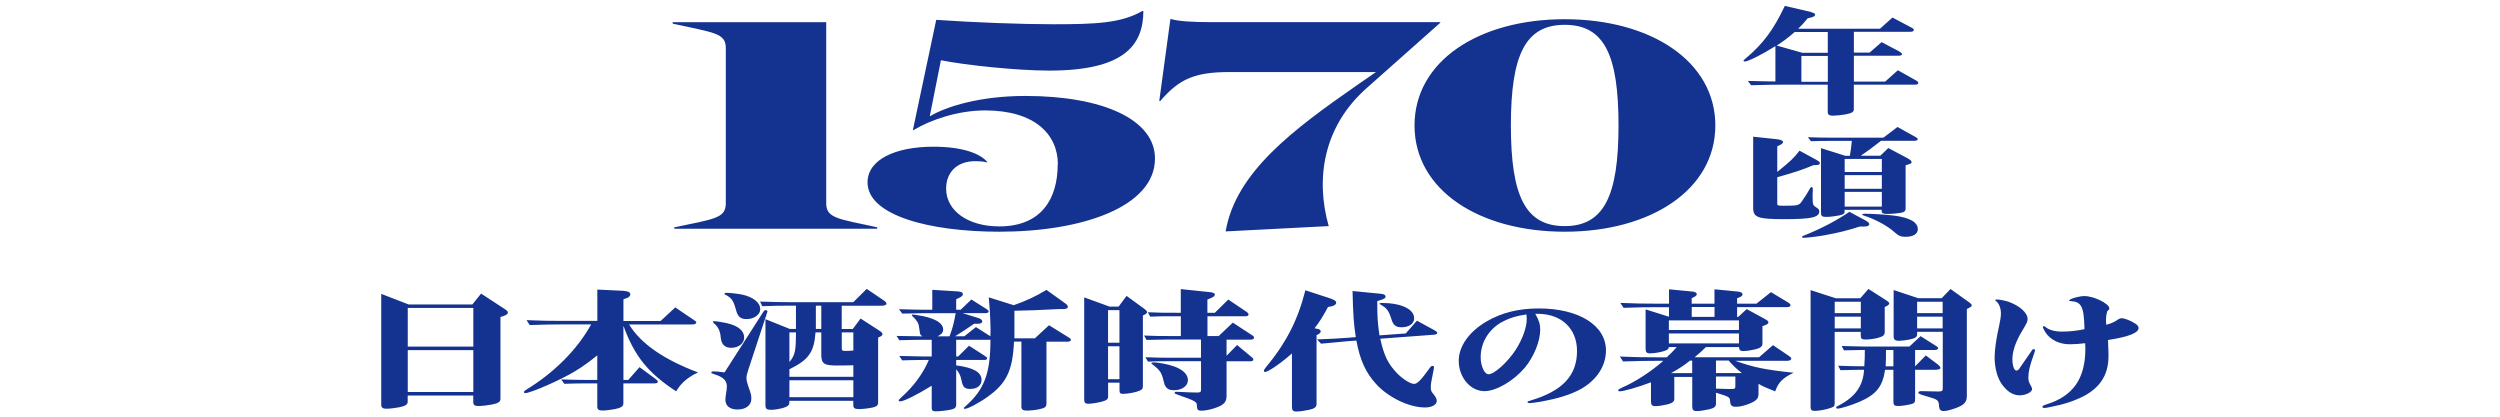 <svg xmlns="http://www.w3.org/2000/svg" id="_イヤー_1" viewBox="0 0 432 72"><defs><style>.cls-1{fill:#14328f}</style></defs><path d="M116.52 39.53v-.25c7.07-1.48 8.9-1.58 8.9-4.18V8.32c0-2.6-1.93-2.65-9.18-4.23v-.25h26.53V35.1c0 2.6 1.93 2.7 8.81 4.18v.25h-35.07Z" class="cls-1"/><path d="M182.8 28.41c0-5.15-3.95-9.33-12.58-9.33-4.68 0-9.46 1.63-12.39 3.42h-.09l4.04-19.07c6.52.46 14.87.76 20.1.76 7.25 0 11.84-.15 15.51-2.29h.18c0 5.97-3.4 10.3-16.25 10.3-5.69 0-14.69-.97-18.73-1.79l-1.93 9.69c2.94-1.73 8.72-3.52 16.52-3.52 13.4 0 22.4 4.08 22.4 10.81 0 8.31-12.48 12.65-26.9 12.65-12.03 0-22.77-2.8-22.77-8.52 0-3.98 4.87-6.17 11.38-6.17 5.14 0 8.17 1.22 9.36 2.7h-.18c-.55-.15-1.19-.2-1.84-.2-3.21-.05-5.14 1.89-5.14 4.74 0 3.83 3.76 6.53 9.18 6.53 7.44 0 10.1-4.95 10.1-10.71ZM248.88 3.83v.1L236.3 15.1c-7.71 6.73-9 15.86-6.7 23.97l-17.81.92c1.74-10.25 11.75-17.64 22.58-25.19l3.4-2.35h-25.24c-5.97 0-8.72 1.12-12.03 5h-.18l1.93-14.18c1.38.41 3.67.56 7.25.56h39.38ZM270.38 40.04c-14.85 0-25.95-7.24-25.95-18.36s11.1-18.36 25.95-18.36 26.03 7.24 26.03 18.36-11.18 18.36-26.03 18.36Zm0-35.75c-6.77 0-9.3 5.15-9.3 17.39s2.53 17.39 9.3 17.39 9.3-5.2 9.3-17.39-2.45-17.39-9.3-17.39ZM81.63 52.61l1.5-1.88 4.07 2.66c.44.29.56.42.56.6 0 .27-.22.42-.78.63l-.5.16v14.15c0 .51-.41.76-1.5.98-.69.13-1.72.25-2.32.25-.63 0-.88-.2-.88-.67v-1.14H70.45v1.07c0 .49-.41.74-1.47.96-.63.13-1.66.25-2.22.25-.59 0-.88-.2-.88-.67V50.78l4.73 1.83h11.02Zm-11.17.6v6.68h11.33v-6.68H70.46Zm0 7.29v7.24h11.33V60.5H70.46ZM107.92 50.29c.63.02 1 .25 1 .58 0 .22-.19.45-.47.58l-.72.27v3.75h6.42l2.54-2.35 3.13 2.12c.44.27.5.34.5.47 0 .22-.25.36-.72.36h-10.89c2 3.29 5.95 6.04 11.92 8.29-1.72.76-2.97 1.86-3.79 3.26-4.88-3.2-7.17-6.04-9.11-11.31v9.34h.84l1.94-2.21 2.75 2.03c.31.22.41.34.41.49 0 .18-.22.29-.5.29h-5.45v3.46c0 .49-.38.76-1.44.98-.62.13-1.63.25-2.19.25-.63 0-.88-.2-.88-.69v-4h-2.07c-1.25 0-1.97.02-3.63.07l-.53-.76c2.13.07 3.04.09 4.16.09h2.07V61.4c-2.69 2.19-4.63 3.38-8.54 5.12-1.85.83-3.47 1.41-3.91 1.41-.12 0-.22-.09-.22-.18 0-.11.09-.2.34-.38 4.85-2.93 8.86-6.95 11.27-11.31h-5.01c-1.57 0-2.88.02-5.6.11l-.56-.85c2.79.11 3.75.13 6.17.13h6.07v-5.41l4.69.22ZM132 53.75c.06-.09.19-.16.31-.16.16 0 .31.11.31.2l-.03.13-3.35 10.17c-.16.49-.25.92-.25 1.23 0 .33.09.78.28 1.34.53 1.45.56 1.63.56 2.24 0 1.14-.94 1.86-2.41 1.86-1.28 0-2.07-.63-2.07-1.65 0-.27.03-.6.09-.96.12-.74.16-1.03.16-1.39 0-1.01-.63-1.61-2.13-2.08-.47-.16-.56-.2-.56-.31 0-.13.16-.2.38-.2.31 0 .91.04 1.91.18l6.79-10.6Zm-6.45 2.08c2 .45 3.04 1.3 3.04 2.5 0 1.01-.97 1.77-2.22 1.77-1.09 0-1.66-.54-1.81-1.63-.09-1.25-.44-1.99-1.16-2.57-.16-.16-.22-.22-.22-.29s.09-.11.22-.11c.25-.02 1.47.18 2.16.33Zm2.63-4.94c1.97.42 3.19 1.39 3.19 2.55 0 .92-1.06 1.7-2.35 1.7-1.09 0-1.56-.42-1.88-1.74-.41-1.47-.78-1.99-1.82-2.48-.09-.04-.12-.09-.12-.16 0-.09.09-.16.28-.16.44-.02 2.07.16 2.69.29Zm8.33 5.95h1.03v-4.02h-.78c-2.1 0-2.5 0-5.04.09l-.38-.8c2.75.09 3.5.11 5.41.11h10.7l2.32-2.3 2.94 1.99c.31.2.47.4.47.56 0 .22-.31.36-.88.36h-6.85v4.02h1.91l1.35-1.81 3.22 2.08c.41.27.56.42.56.63 0 .18-.16.33-.5.47l-.25.11v11.22c0 .47-.22.69-.88.85-.63.16-1.78.29-2.44.29-.72 0-.97-.18-.97-.67v-.76H136.4v.33c0 .4-.28.65-.97.87-.69.2-1.6.36-2.22.36-.72 0-.94-.2-.94-.8V55.15l4.23 1.7Zm10.95 8.27v-1.99c-1.44.04-2.13.04-2.94.04-2.13 0-2.6-.34-2.6-1.88v-3.84h-1c-.25 3.42-1.16 4.72-4.51 6.37v1.3h11.05Zm-11.05-2.55c.97-1.18 1.13-1.88 1.13-5.12h-1.13v5.12Zm11.05 6.08v-2.93h-11.05v2.93h11.05Zm-6.48-11.8h.94v-4.02h-.94v4.02Zm4.48 3.38c0 .36.12.42.72.42.19 0 .81-.02 1.28-.07v-3.13h-2v2.77ZM175.13 52.75c2.22-.76 3.94-1.59 5.7-2.66l3.35 2.41c.22.16.34.33.34.51 0 .27-.28.4-.84.4h-.78c-3.82.2-4.54.22-7.61.29v4.76h3.54l2.44-2.26 3.5 2.17c.19.11.28.22.28.36 0 .18-.22.31-.53.31h-3.69V69.7c0 .58-.25.8-1.1.98-.59.16-1.69.27-2.32.27s-.91-.2-.91-.65V59.03h-1.28c-.22 4.96-1.28 7.22-4.57 9.54-1.44 1.05-3.41 2.08-3.91 2.08-.09 0-.19-.04-.19-.11 0-.09.06-.16.25-.31 3.29-2.88 4.35-5.7 4.35-11.51h-5.92v2.88h.34l1.88-1.86 2.75 1.77c.28.18.38.27.38.42s-.19.27-.44.27h-4.91v.94c2.97.38 4.38 1.18 4.38 2.5 0 .96-.75 1.57-1.94 1.57-.94 0-1.28-.29-1.5-1.39-.22-1.03-.38-1.32-.94-2.01v6.08c0 .56-.22.74-1.03.92-.63.13-1.91.27-2.54.27-.47 0-.66-.16-.66-.54v-3.89c-2.57 1.59-4.82 2.71-5.48 2.71-.12 0-.22-.07-.22-.16s.09-.2.38-.47c2.19-1.94 3.85-4.22 4.82-6.53h-.97c-.94 0-1.72.02-3.63.07l-.5-.76c2.75.07 3.38.09 4.13.09H161v-2.88h-1.91c-.94 0-1.72.02-3.69.07l-.47-.74c2.22.04 2.54.04 4.48.07-.31-.18-.34-.25-.44-.51l-.03-.25-.12-.78c-.06-.69-.38-1.23-1.1-1.9-.12-.13-.16-.18-.16-.22 0-.07.09-.11.19-.11.06 0 .12 0 .22.02.03 0 .19.02.44.07 2.97.42 4.57 1.32 4.57 2.5 0 .49-.28.83-.97 1.18h2.07c.53-1.45.72-2.1 1.06-4h-5.6c-.81 0-1.53.02-3.63.07l-.56-.76c2.5.07 3.35.09 4.19.09h1.56v-3.44l4.35.27c.62.04.94.2.94.49 0 .2-.19.4-.53.56l-.63.31v1.81h.78l1.85-1.77 2.6 1.65c.25.16.38.29.38.42 0 .16-.22.29-.47.29h-4.04l2.85.89c.34.11.56.34.56.54 0 .22-.31.4-.63.4h-.78c-1.28.89-1.88 1.27-3.29 2.17h1.6l2-1.59 2.5 1.59.03-1.12c0-.27-.09-3.06-.12-3.22l-.19-2.39 4.26 1.34ZM193.29 52.99l1.38-1.86 3.1 2.26c.31.25.44.38.44.54s-.16.31-.38.42l-.34.16v12.23c0 .42-.12.58-.59.78-.59.27-2.03.54-2.82.54-.5 0-.63-.13-.63-.63v-1.3h-1.97v2.46c0 .31-.19.51-.66.69-.59.22-2.1.49-2.75.49-.53 0-.72-.18-.72-.76V51.39l4.38 1.59h1.57Zm-1.82.6v5.63h1.97v-5.63h-1.97Zm0 6.24v5.7h1.97v-5.7h-1.97Zm18.46-5.79 2.32-2.28 3.19 2.15c.19.13.31.31.31.45 0 .16-.22.29-.5.29h-6.6v3.42h1.94l2.44-2.32 3.29 2.15c.31.2.38.29.38.45 0 .22-.22.34-.59.34h-4.16v2.79l1.82-1.86 2.5 2.08c.28.22.31.27.31.42 0 .18-.19.31-.47.31h-4.16v5.95c0 1.03-.41 1.54-1.66 2.01-.94.36-1.97.58-2.72.58-.56 0-.72-.16-.75-.83.03-.71-.16-.83-3.41-1.97-.31-.09-.44-.18-.44-.29s.12-.18.31-.18c.25 0 .53.02.88.04.63.04 1.94.09 2.66.09.59 0 .72-.09.72-.51v-4.9h-5.41c-1.66 0-2 0-3.76.07l-.44-.76c2.1.07 2.82.09 4.19.09h5.41v-3.15h-5.63c-.88 0-1.69.02-3.79.07l-.41-.76c2.07.09 2.57.09 4.19.09h2.16v-3.42h-.53c-2.88 0-2.91 0-4.76.07l-.41-.76c2.16.09 2.66.09 5.16.09h.53v-4.09l4.91.51c.72.07.97.2.97.45 0 .22-.22.4-.66.58l-.62.27v2.28h1.28Zm-7.23 9.21c1.69.58 2.57 1.41 2.57 2.46 0 .98-1.03 1.72-2.41 1.72-.72 0-1.16-.2-1.44-.65-.16-.2-.22-.38-.44-1.3-.28-1.09-.59-1.54-1.69-2.41q-.34-.22-.34-.31c0-.07.09-.13.28-.13.66-.04 2.54.29 3.47.63ZM227.66 56.82c.38.07.56.22.56.45 0 .2-.22.42-.56.56l-.16.07v11.94c0 .51-.38.78-1.31.98-.85.18-1.63.29-2.16.29-.59 0-.78-.2-.78-.83v-9.21c-1.82 1.63-4.1 3.2-4.63 3.2-.16 0-.22-.07-.22-.18 0-.13.06-.27.28-.54 3.57-4.29 5.57-8.2 6.89-13.39l4.26 1.39c.78.27 1.06.47 1.06.76s-.31.51-.85.63l-.56.11c-.88 1.63-1.38 2.44-2.32 3.67l.5.11Zm10.89-6.06c.56.04.88.22.88.49 0 .25-.22.4-.88.6l-.56.18c0 2.75.06 3.69.38 5.92l4.54-.33 1.94-2.21 3.13 1.72c.25.16.38.27.38.4 0 .18-.22.29-.59.31l-9.26.69c.66 2.97 1.35 4.36 2.97 6.04.97.96 2.25 1.77 2.88 1.77.53 0 1.19-.65 2.63-2.66.25-.38.38-.45.56-.45.16 0 .25.09.25.2 0 .16-.09.67-.25 1.41-.22.98-.31 1.59-.31 2.06 0 .56.06.74.47 1.21.44.56.56.83.56 1.16 0 .67-.85 1.14-2.03 1.14-2.75 0-6.32-1.72-8.45-4.05-1.78-1.95-2.79-4.14-3.41-7.51l-1.28.09c-1.82.16-2.54.22-4.82.45l-.69-.74c2.66-.11 3.25-.13 5.41-.29l1.28-.11c-.34-2.1-.47-3.91-.56-7.96l4.85.47Zm5.82 4.23c0 .94-.88 1.56-2.16 1.56-1.03 0-1.47-.36-1.78-1.43-.44-1.39-.78-1.88-1.85-2.48-.12-.07-.19-.11-.19-.18s.12-.11.34-.11c3.38 0 5.63 1.05 5.63 2.64ZM265.31 54.25c.63 1.1.84 1.79.84 2.73 0 2.01-1.13 4.74-2.69 6.59-1.97 2.3-4.94 4.02-6.95 4.02-2.44 0-4.44-2.39-4.44-5.25 0-2.5 1.78-5.03 4.82-6.8 2.57-1.5 5.51-2.24 9.01-2.24 6.95 0 11.61 2.93 11.61 7.26 0 2.71-1.63 5.16-4.41 6.71-1.82.96-3.82 1.59-7.04 2.17-.81.13-1.5.22-1.78.22-.19 0-.34-.09-.34-.2q0-.09.59-.27c5.48-1.63 7.98-4.31 7.98-8.54 0-3.87-2.69-6.42-6.76-6.42h-.44Zm-5.88 1.45c-2.25 1.3-3.57 3.55-3.57 6.06 0 1.5.66 2.91 1.35 2.91 1.03 0 3.35-2.12 4.76-4.31 1.16-1.86 1.85-3.8 1.85-5.25 0-.2 0-.27-.03-.56q0-.07-.03-.22c-1.78.27-3.1.67-4.32 1.39ZM292.32 50.36c.53.04.88.22.88.45 0 .18-.12.33-.38.47l-.5.25v.94h3.94v-2.48l3.91.38c.59.04.94.22.94.49 0 .22-.19.38-.63.56l-.31.11v.94h3.35l2.5-1.99 2.97 1.79c.28.18.41.31.41.47 0 .2-.22.33-.59.33h-8.64v1.7h.19l1.47-1.36 3.19 1.74c.41.22.56.38.56.56s-.16.31-.5.45l-.53.2v3c0 .51-.34.78-1.25 1.01-.78.18-1.53.29-2.03.29-.56 0-.72-.13-.78-.69h-5.7c-.72.72-1.19 1.12-1.97 1.77h11.14l2.41-2.1 2.75 1.86c.31.22.41.31.41.47 0 .22-.28.38-.72.38h-8.95c3.13 1.12 5.13 1.54 10.08 2.06-1.82.83-2.66 1.68-3.19 3.22-1.85-.74-1.97-.8-2.88-1.3v1.74c0 .76-.34 1.14-1.35 1.59-.84.38-1.85.63-2.5.63-.78 0-1-.2-1.06-.98-.03-.69-.16-.76-2.44-1.45v1.9c0 .51-.34.78-1.25.98-.78.18-1.53.29-2.07.29-.59 0-.78-.2-.78-.83v-5.07h-3.1v3.78c0 .49-.34.76-1.25.98-.78.18-1.5.29-2.03.29-.56 0-.75-.2-.75-.83v-3.29c-2.1.8-4.69 1.56-5.41 1.56-.16 0-.25-.07-.25-.18 0-.13.12-.22.72-.49 2.22-.96 4.98-2.75 7.07-4.6h-1.35c-1.56 0-2.91.02-5.6.11l-.56-.85c2.79.11 3.76.13 6.17.13h1.94c.81-.76 1.19-1.14 1.72-1.77h-1.35c-.06.36-.25.49-.78.67-.59.22-1.82.42-2.47.42-.59 0-.78-.2-.78-.83v-6.77l4.04 1.27v-1.65h-2.25c-1.6 0-2.88.02-5.6.11l-.56-.85c2.79.11 3.76.13 6.17.13h2.25v-2.48l3.94.38Zm8.17 6.66v-1.65h-12.11v1.65h12.11Zm0 2.32v-1.72h-12.11v1.72h12.11Zm-8.07 2.97h-.38c-1.09.87-1.85 1.36-3.29 2.17h3.66v-2.17Zm3.85-7.56v-1.7h-3.94v1.7h3.94Zm.25 9.72H301c-.91-.71-1.41-1.18-2.29-2.17h-2.19v2.17Zm0 .6v2.08c1.28.04 1.72.07 2.38.07.88 0 .97-.04.97-.47v-1.68h-3.35ZM317.23 51.54h4.23l1.41-1.61 3.25 2.08c.22.16.34.29.34.42 0 .16-.16.31-.47.47l-.31.16v4.29c0 .56-.25.78-1.16 1.03-.56.16-1.53.29-2.1.29-.75 0-.88-.13-.88-.81v-.51h-4.51v12.34c0 .47-.09.6-.69.8-.84.29-2 .51-2.72.51-.59 0-.75-.16-.75-.71V50.13l4.35 1.41Zm-.19 2.57h4.51v-1.97h-4.51v1.97Zm4.51 2.64v-2.03h-4.51v2.03h4.51Zm-3.32 3.04c2.47.07 2.66.07 3.79.09h7.92l1.94-1.79 2.75 1.74c.19.11.28.25.28.38 0 .16-.25.27-.69.27h-3.29v2.82l1.85-1.88 2 1.5c.34.27.53.49.53.65 0 .22-.31.33-1 .33h-3.38V69c0 .51-.12.67-.56.8-.63.18-1.78.36-2.38.36-.63 0-.81-.18-.81-.76v-5.5h-1.44c-.41 2.86-1.5 4.25-4.35 5.5-1.35.58-3.32 1.21-3.85 1.21-.16 0-.25-.07-.25-.18s.09-.18.44-.36c2.88-1.5 4.22-3.4 4.38-6.17h-.59l-1.53.02c-.31.02-1.1.04-1.97.04l-.38-.76c1.19.04 1.91.04 2.35.07.69.02 1.41.02 1.53.02h.63c.09-1.18.09-1.83.09-2.82h-.22c-.53 0-.59 0-3.38.07l-.41-.76Zm8.95 3.51v-2.82h-1.28c0 1.36 0 1.79-.06 2.82h1.35Zm4.1-5.95v.4c0 .49-.28.69-1.31.92-.5.11-1.41.22-1.78.22-.75 0-.97-.2-.97-.83v-7.94l4.26 1.41h4.04l1.53-1.59 3.29 2.35c.25.2.38.33.38.49 0 .13-.13.25-.47.42l-.38.2v15.04c0 1.07-.5 1.59-2.03 2.12-.88.31-1.56.47-1.94.47-.59 0-.81-.25-.84-.96-.06-.92-.22-1.03-1.97-1.54-1.38-.4-1.6-.49-1.6-.69 0-.16.19-.25.53-.25l.94.02c.53.02 1.53.04 1.97.04.63 0 .78-.09.78-.51v-9.81h-4.41Zm4.41-3.24v-1.97h-4.41v1.97h4.41Zm0 2.64v-2.03h-4.41v2.03h4.41ZM346.96 52.1c2.03.71 3.41 1.94 3.41 3.04 0 .42-.12.67-1.03 2.19-1.03 1.72-1.6 3.38-1.6 4.74 0 1.1.31 1.97.69 1.97.16 0 .38-.13.5-.33 2-2.88 2.03-2.95 2.07-3 .16-.27.25-.38.41-.38.12 0 .25.09.25.18q0 .11-.25.83c-.69 1.92-.91 2.91-.91 3.91 0 .54.09.83.53 1.59.06.16.12.29.12.38 0 .54-1.09 1.09-2.16 1.09s-2.03-.56-2.94-1.74c-.88-1.12-1.38-2.93-1.38-4.85 0-1.25.28-3.26.81-5.59.19-.85.28-1.5.28-1.99 0-.85-.34-1.74-.81-2.08-.12-.09-.16-.13-.16-.2s.09-.11.22-.11c.38-.02 1.44.18 1.94.36Zm18.84 3.22c.44-.27.56-.33.84-.33.47 0 1.57.42 2.32.92.38.22.59.51.59.76 0 .85-1.72 1.54-5.29 2.08.09 2.06.09 2.24.09 2.79 0 3.44-1.66 5.81-5.16 7.33-1.28.58-2.75 1.03-4.32 1.34-1.1.25-1.41.29-1.63.29-.16 0-.31-.09-.31-.2 0-.16.19-.27.69-.42 4.6-1.41 6.73-4.45 6.73-9.61 0-.16 0-.54-.03-.96-.81.11-1.88.18-2.72.18-1.75 0-3.32-.78-4.16-2.08-.22-.36-.44-.8-.44-.92 0-.07.09-.13.19-.13s.12.02.28.16c.63.51 1.63.78 2.85.78 1.35 0 2.69-.16 3.88-.42-.09-3.91-.5-4.74-2.41-4.85-.16 0-.22-.02-.22-.11 0-.27 1.69-.76 2.63-.76 1.63 0 4.29 1.32 4.29 2.12 0 .16-.09.29-.38.54-.13.51-.19.92-.19 1.54q0 .09.03.76c.72-.18 1.31-.42 1.85-.78ZM313.03 2.14c.41.08.63.22.63.4s-.25.36-.63.46l-.66.16c-.78.95-.94 1.11-1.66 1.81h14.15l2.16-1.94 3.19 1.69c.38.18.5.3.5.46 0 .22-.22.32-.75.32h-9.61v3.59h2.72l2.07-1.81 2.94 1.55c.41.24.59.38.59.52 0 .2-.22.28-.72.28h-7.6v4.47h5.41l2.19-1.96 2.94 1.65c.44.22.59.38.59.56s-.22.28-.59.28h-10.55v4.27c0 .44-.38.67-1.44.87-.63.12-1.63.22-2.19.22-.59 0-.88-.18-.88-.62v-4.74h-7.64c-1.57 0-2.91.02-5.6.1l-.56-.75c2.35.06 2.72.08 4.76.1V7.97c-2.22 1.41-4.73 2.66-5.29 2.66-.09 0-.22-.06-.22-.14 0-.06.06-.12.38-.4 3-2.52 4.76-4.88 6.76-9.07l4.6 1.07Zm2.82 3.39h-5.73c-1.13.99-1.78 1.47-3.1 2.34l4.41 1.25h4.41V5.53Zm0 4.13h-4.57v4.47h4.57V9.66ZM314 27.71c.34.18.47.32.47.48 0 .2-.16.32-.47.32l-.66.04c-2 .83-2.97 1.15-6.23 2.08v4.5c0 .4.03.42 1.16.42 2.32 0 2.6-.06 3.04-.68.41-.56 1.13-1.69 1.47-2.34.09-.14.16-.2.25-.2.16 0 .22.08.22.32v.22c-.03.22-.03.79-.03 1.23 0 1.19.06 1.39.59 1.71.44.28.56.42.56.69 0 1.07-1.31 1.37-6.1 1.37-4.51 0-5.32-.3-5.32-1.93V23.62l3.97.42c.78.08 1.19.26 1.19.5 0 .16-.22.38-.53.52l-.47.22v4.43c2.38-1.93 2.82-2.36 3.85-3.67l3.04 1.65Zm8.42 10.42c.41.22.59.42.59.61 0 .24-.31.4-.81.4h-.81c-2.13.68-3.66 1.07-6.1 1.51-1.03.2-3.07.44-3.6.44-.19 0-.31-.06-.31-.16 0-.08.12-.14.56-.32 2.66-1.05 5.54-2.56 7.64-4.01l2.85 1.53Zm-3.57-11.21h.81c.16-.89.22-1.43.34-2.58h-3.41c-1.69 0-2.22.02-3.66.06l-.53-.69c1.94.06 2.82.08 4.19.08h8.86l2.44-1.85 2.97 1.65c.38.2.53.34.53.48 0 .18-.25.26-.72.26h-5.63c-1.56 1.23-2.25 1.73-3.5 2.58h3.38l1.38-1.33 3.22 1.71c.56.3.81.52.81.73 0 .18-.19.3-.66.42l-.38.12v7.52c0 .38-.22.58-.78.69-.56.1-1.66.2-2.38.2s-.97-.12-.97-.48v-.24h-6.42v.36c0 .32-.22.46-.88.61-.78.16-1.63.26-2.28.26-.75 0-.91-.14-.91-.77V25.6l4.16 1.31Zm-.09 2.8h6.42v-2.26h-6.42v2.26Zm0 2.9h6.42v-2.36h-6.42v2.36Zm0 3.08h6.42v-2.54h-6.42v2.54Zm8.48 1.55c2.79.36 4.16 1.15 4.16 2.36 0 .81-.81 1.31-2.07 1.31-.88 0-1.22-.14-2-.83-1.22-1.09-3.29-2.22-5.32-2.86-.16-.04-.22-.08-.22-.14 0-.1.16-.16.47-.16 1.25 0 3.63.16 4.98.32Z" class="cls-1"/></svg>